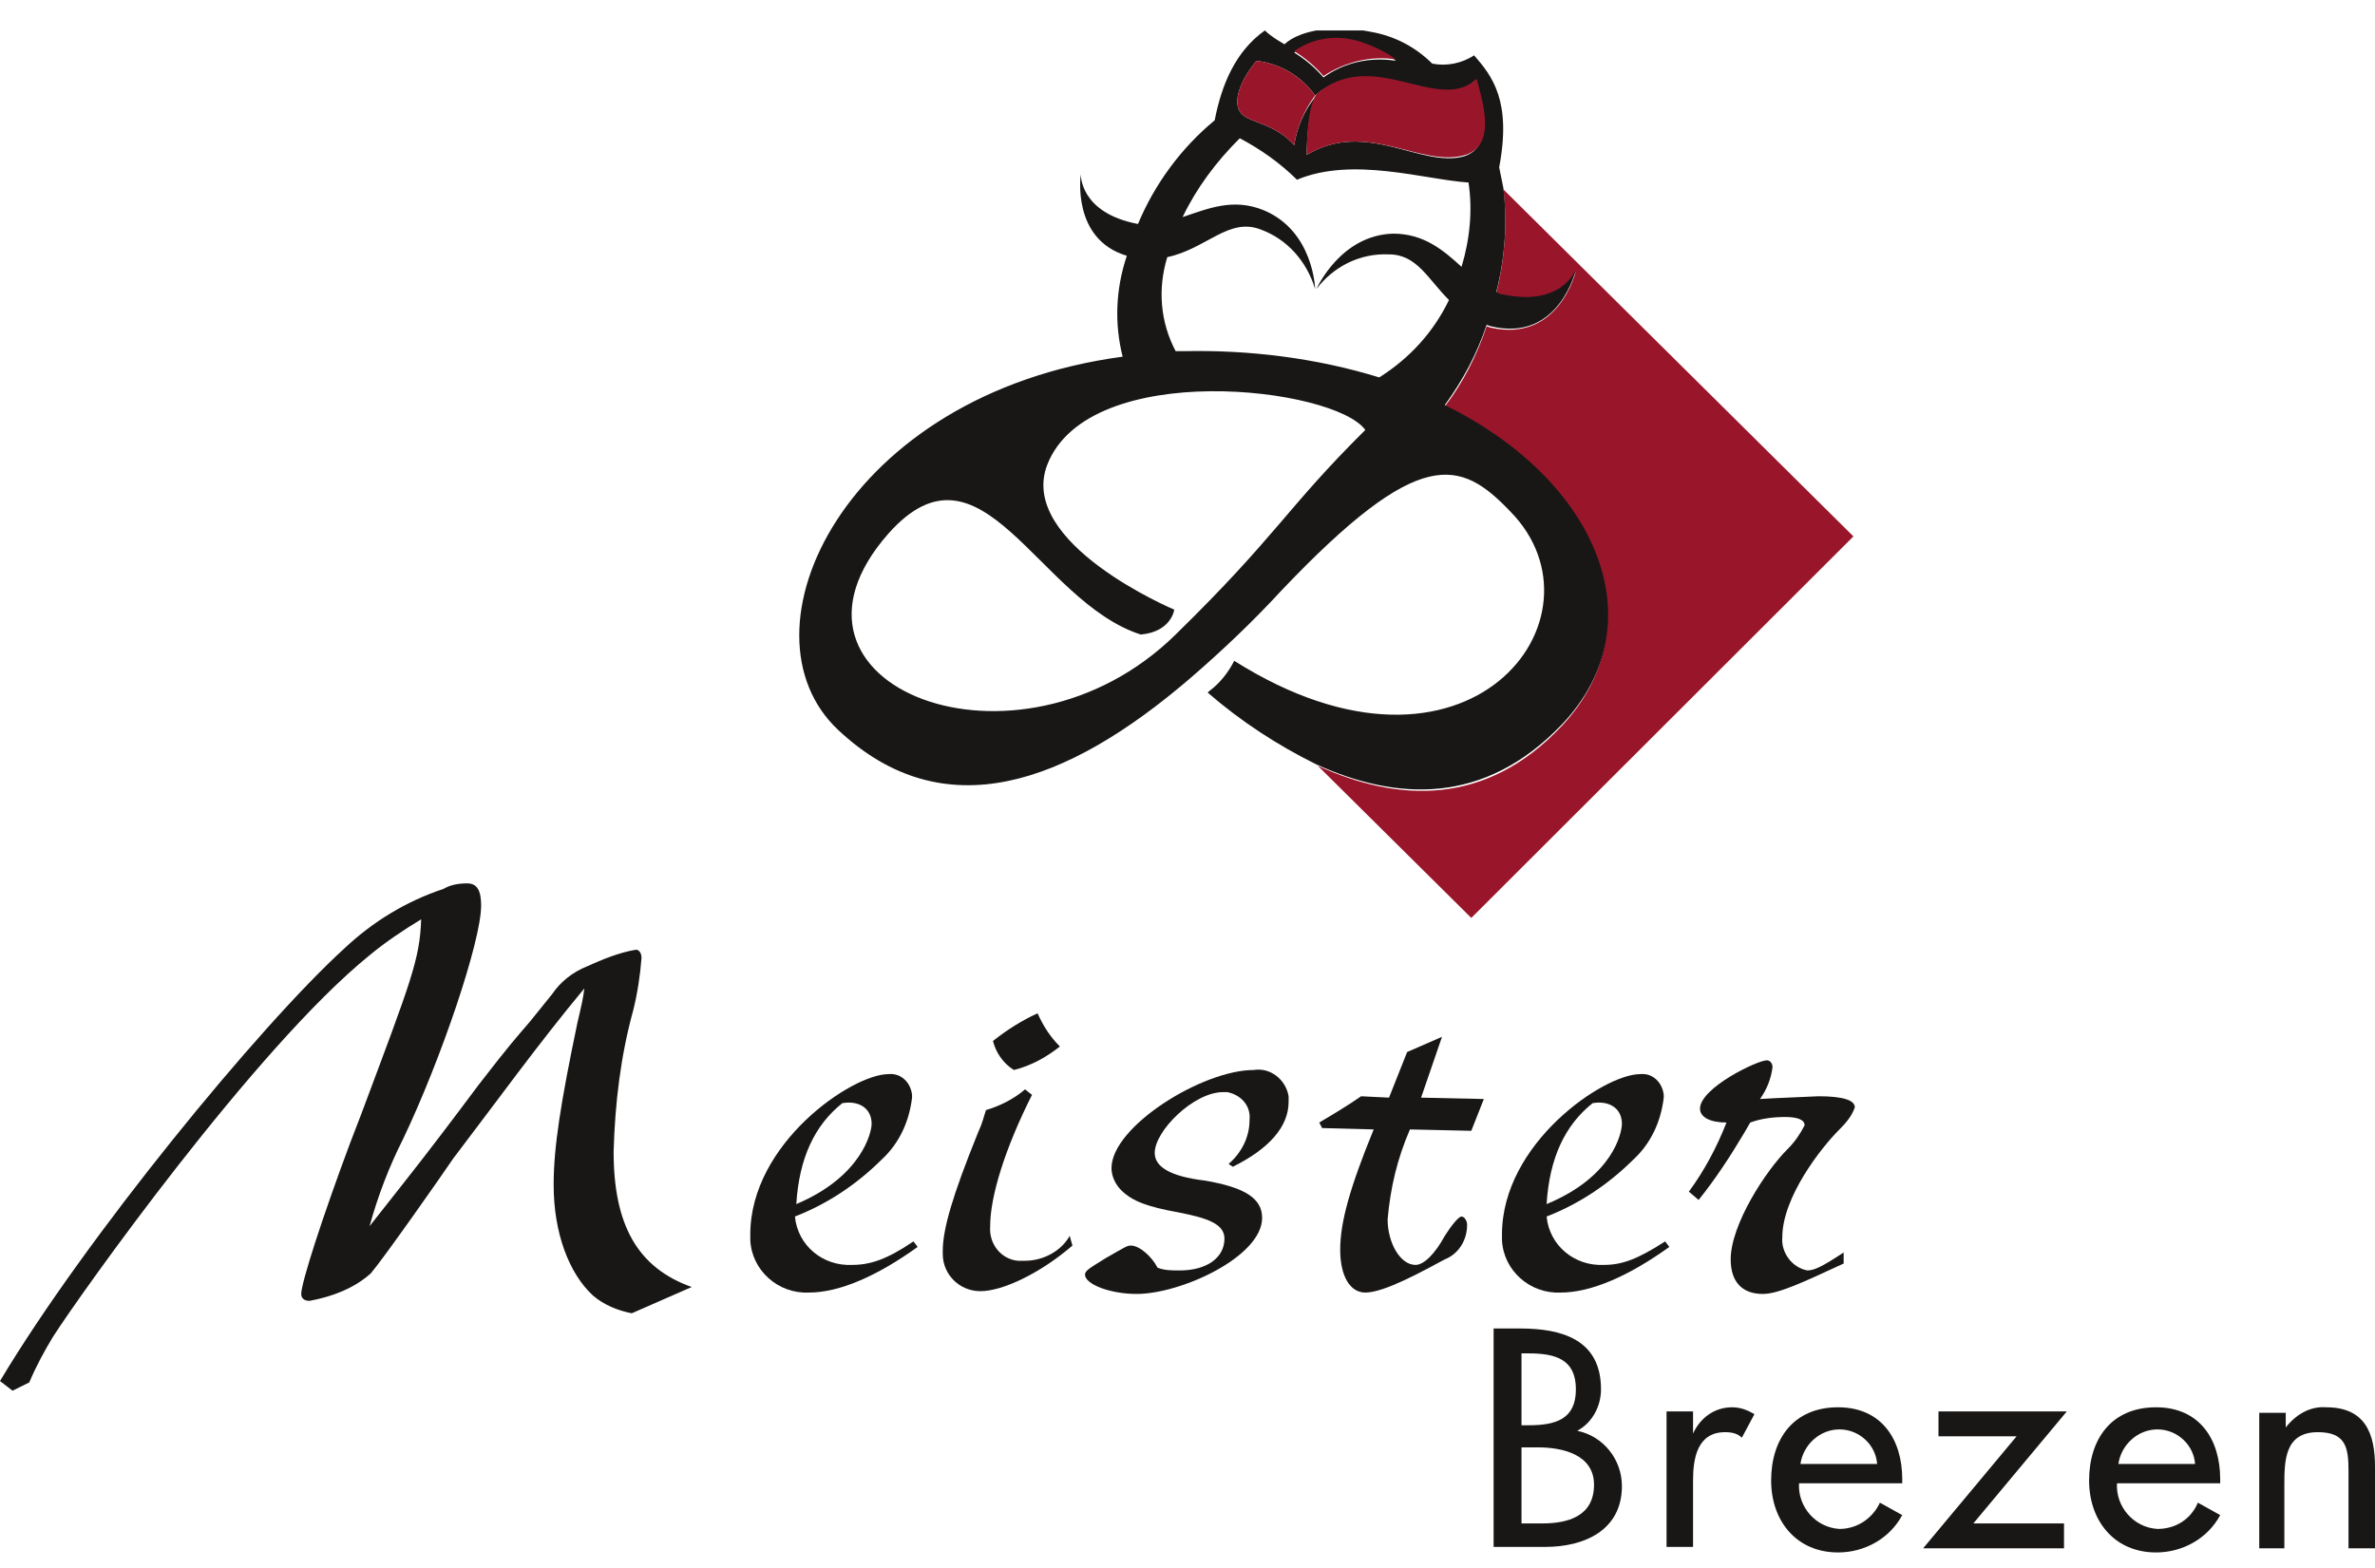 <svg width="156" height="103" viewBox="0 0 156 103" fill="none" xmlns="http://www.w3.org/2000/svg">
<rect width="156" height="103" fill="white"/>
<g clip-path="url(#clip0_98_693)">
<path d="M0 90.738C5.588 81.382 17.038 67.395 22.626 62.309C24.458 60.583 26.657 59.221 29.13 58.403C29.588 58.131 30.137 58.04 30.687 58.04C31.328 58.04 31.603 58.494 31.603 59.493C31.603 61.855 28.947 69.666 26.473 74.843C25.557 76.659 24.824 78.567 24.275 80.565L26.565 77.659C28.214 75.57 29.863 73.39 31.42 71.301C33.527 68.576 33.801 68.303 34.809 67.123L36.275 65.306C36.824 64.489 37.649 63.853 38.565 63.49C39.572 63.035 40.672 62.581 41.771 62.4C41.954 62.4 42.137 62.581 42.137 62.945C42.046 64.125 41.863 65.306 41.588 66.396C40.763 69.393 40.397 72.481 40.305 75.66C40.305 80.474 41.863 83.29 45.435 84.561L41.496 86.287C40.58 86.105 39.664 85.742 38.931 85.106C37.374 83.653 36.366 81.019 36.366 77.84C36.366 75.388 36.824 72.481 37.924 67.213C38.199 66.033 38.29 65.669 38.382 64.943C35.359 68.576 32.611 72.391 29.771 76.115C29.038 77.204 25.282 82.563 24.366 83.653C23.267 84.652 21.802 85.197 20.336 85.47C19.97 85.47 19.786 85.288 19.786 85.016C19.786 84.289 21.16 80.02 22.992 75.115L23.725 73.208C27.023 64.398 27.573 63.035 27.664 60.401C26.473 61.128 25.374 61.855 24.275 62.763C16.763 68.848 5.221 85.106 3.481 87.831C2.931 88.739 2.382 89.739 1.924 90.828L0.824 91.373L0 90.738Z" fill="#181716"/>
<path d="M60.275 81.927C57.618 83.835 55.145 84.925 53.13 84.925C51.114 85.016 49.374 83.471 49.282 81.473V81.11C49.282 75.115 55.969 70.574 58.351 70.574C59.175 70.483 59.817 71.119 59.908 71.936V72.118C59.725 73.662 59.084 75.115 57.893 76.205C56.244 77.84 54.32 79.112 52.214 79.929C52.397 81.837 54.046 83.199 55.969 83.108C57.16 83.108 58.259 82.745 60 81.564L60.275 81.927ZM57.252 73.844C57.252 72.754 56.336 72.3 55.328 72.481C53.496 73.935 52.488 76.115 52.305 79.112C56.611 77.295 57.252 74.389 57.252 73.844Z" fill="#181716"/>
<path d="M70.443 81.837C68.336 83.653 65.863 84.834 64.397 84.834C63.023 84.834 61.924 83.744 61.924 82.382V82.2C61.924 80.747 62.565 78.567 64.214 74.48C64.58 73.663 64.58 73.481 64.763 72.936C65.68 72.663 66.596 72.209 67.328 71.574L67.786 71.937C66.046 75.388 65.038 78.567 65.038 80.565C64.947 81.746 65.771 82.745 66.87 82.836H67.328C68.519 82.836 69.71 82.2 70.26 81.201L70.443 81.837ZM65.222 68.395C66.138 67.668 67.145 67.032 68.153 66.578C68.519 67.396 68.977 68.122 69.618 68.758C68.703 69.485 67.695 70.029 66.596 70.302C65.863 69.848 65.405 69.121 65.222 68.395Z" fill="#181716"/>
<path d="M80.702 76.478C81.527 75.751 82.076 74.752 82.076 73.572C82.168 72.663 81.527 71.937 80.611 71.755H80.336C78.412 71.755 75.847 74.298 75.847 75.751C75.847 76.66 76.855 77.295 79.145 77.568C81.801 78.022 82.901 78.749 82.901 80.02C82.901 82.563 77.588 85.016 74.656 85.016C72.916 85.016 71.267 84.38 71.267 83.744C71.267 83.472 71.633 83.29 72.641 82.654C73.924 81.927 74.015 81.837 74.29 81.837C74.84 81.837 75.664 82.563 76.03 83.29C76.489 83.472 76.947 83.472 77.496 83.472C79.237 83.472 80.427 82.654 80.427 81.383C80.427 80.383 79.237 80.02 77.404 79.657C75.389 79.293 74.382 78.93 73.649 78.204C73.282 77.84 73.007 77.295 73.007 76.75C73.007 74.026 78.962 70.302 82.351 70.302C83.45 70.12 84.458 70.938 84.641 72.027V72.391C84.641 74.026 83.359 75.479 80.977 76.66L80.702 76.478Z" fill="#181716"/>
<path d="M94.717 68.122L93.343 72.118L97.465 72.209L96.641 74.298L92.61 74.207C91.786 76.115 91.328 78.022 91.145 80.111C91.145 81.655 91.969 83.108 92.977 83.108C93.526 83.108 94.259 82.382 94.9 81.201C95.359 80.475 95.817 79.93 96 79.93C96.183 79.93 96.366 80.202 96.366 80.475C96.366 81.474 95.817 82.382 94.9 82.745C93.526 83.472 90.962 84.925 89.679 84.925C88.671 84.925 88.03 83.835 88.03 82.109C88.03 80.293 88.671 78.022 90.229 74.207L86.84 74.117L86.656 73.753C87.572 73.208 88.488 72.663 89.404 72.028L91.236 72.118L92.427 69.121L94.717 68.122Z" fill="#181716"/>
<path d="M109.649 81.927C106.992 83.835 104.519 84.925 102.504 84.925C100.488 85.016 98.748 83.471 98.656 81.473V81.11C98.656 75.115 105.343 70.574 107.725 70.574C108.549 70.483 109.191 71.119 109.282 71.936V72.118C109.099 73.662 108.458 75.115 107.267 76.205C105.618 77.84 103.694 79.112 101.588 79.929C101.771 81.837 103.42 83.199 105.343 83.108C106.534 83.108 107.542 82.745 109.374 81.564L109.649 81.927ZM106.534 73.844C106.534 72.754 105.618 72.3 104.61 72.481C102.778 73.935 101.771 76.115 101.588 79.112C105.984 77.295 106.534 74.389 106.534 73.844Z" fill="#181716"/>
<path d="M110.931 78.294C111.939 76.932 112.763 75.388 113.404 73.753C112.305 73.753 111.664 73.39 111.664 72.845C111.664 71.483 115.42 69.666 116.061 69.666C116.244 69.666 116.427 69.848 116.427 70.12C116.336 70.847 116.061 71.573 115.603 72.209C117.069 72.118 117.618 72.118 119.45 72.028C121.099 72.028 121.832 72.3 121.832 72.754C121.649 73.299 121.282 73.753 120.824 74.207C119.633 75.388 117.069 78.658 117.069 81.292C116.977 82.291 117.71 83.29 118.717 83.472C119.175 83.472 119.725 83.199 121.099 82.291V83.017C118.351 84.289 116.794 85.016 115.786 85.016C114.412 85.016 113.679 84.198 113.679 82.745C113.679 80.474 115.969 76.932 117.435 75.479C117.893 75.025 118.259 74.48 118.534 73.935C118.534 73.572 118.076 73.39 117.252 73.39C116.519 73.39 115.695 73.481 114.962 73.753L114.595 74.389C113.679 75.933 112.672 77.477 111.572 78.84L110.931 78.294Z" fill="#181716"/>
<path d="M98.107 87.286H99.847C102.595 87.286 105.16 88.013 105.16 91.282C105.16 92.372 104.611 93.462 103.603 94.007C105.344 94.371 106.534 95.915 106.534 97.64C106.534 100.547 104.061 101.637 101.496 101.637H98.107V87.286ZM99.939 93.644H100.397C102.137 93.644 103.512 93.281 103.512 91.282C103.512 89.284 102.137 88.921 100.397 88.921H99.939V93.644ZM99.939 100.093H101.313C102.962 100.093 104.702 99.638 104.702 97.549C104.702 95.551 102.595 95.097 101.038 95.097H99.939V100.093Z" fill="#181716"/>
<path d="M111.206 94.189C111.664 93.189 112.58 92.463 113.771 92.463C114.321 92.463 114.779 92.644 115.237 92.917L114.412 94.461C114.138 94.189 113.771 94.098 113.313 94.098C111.481 94.098 111.206 95.823 111.206 97.277V101.636H109.466V92.735H111.206V94.189Z" fill="#181716"/>
<path d="M118.168 97.458C118.076 99.002 119.267 100.365 120.824 100.456C122.015 100.456 123.023 99.729 123.481 98.73L124.947 99.547C124.122 101.091 122.473 102 120.733 102C117.985 102 116.336 99.911 116.336 97.277C116.336 94.552 117.802 92.463 120.733 92.463C123.573 92.463 124.947 94.552 124.947 97.186V97.458H118.168ZM123.298 96.187C123.206 94.915 122.107 93.916 120.824 93.916C119.542 93.916 118.443 94.915 118.26 96.187H123.298Z" fill="#181716"/>
<path d="M135.573 100.092V101.727H126.321L132.458 94.37H127.328V92.735H135.756L129.619 100.092H135.573Z" fill="#181716"/>
<path d="M139.053 97.458C138.962 99.002 140.152 100.365 141.71 100.456C142.901 100.456 143.908 99.82 144.366 98.73L145.832 99.547C145.007 101.091 143.359 102 141.618 102C138.87 102 137.221 99.911 137.221 97.277C137.221 94.552 138.687 92.463 141.618 92.463C144.458 92.463 145.832 94.552 145.832 97.186V97.458H139.053ZM144.183 96.187C144.091 94.915 142.992 93.916 141.71 93.916C140.427 93.916 139.328 94.915 139.145 96.187H144.183Z" fill="#181716"/>
<path d="M150.046 93.916C150.687 93.008 151.695 92.372 152.794 92.463C155.359 92.463 156 94.188 156 96.368V101.727H154.26V96.641C154.26 95.097 154.076 94.098 152.244 94.098C150.046 94.098 150.046 96.005 150.046 97.64V101.727H148.397V92.826H150.137V93.916H150.046Z" fill="#181716"/>
<path d="M121.741 35.243L98.748 12.445C99.023 14.716 98.84 16.987 98.29 19.257C98.473 19.348 98.656 19.348 98.748 19.439C102.687 20.166 103.512 17.804 103.512 17.804C103.512 17.804 102.412 22.527 97.924 21.528C97.832 21.528 97.74 21.437 97.649 21.437C97.008 23.345 96.092 25.161 94.901 26.705C104.977 31.701 108.733 41.147 102.595 47.686C97.557 53.045 91.786 52.681 86.565 50.32L96.641 60.311L121.741 35.243Z" fill="#99162A"/>
<path d="M102.595 47.595C108.824 41.055 105.069 31.609 94.901 26.614C96.092 24.979 97.008 23.253 97.649 21.346C97.74 21.346 97.832 21.437 97.924 21.437C102.412 22.527 103.511 17.713 103.511 17.713C103.511 17.713 102.595 20.165 98.748 19.348C98.565 19.348 98.382 19.257 98.29 19.166C98.84 16.986 99.023 14.625 98.748 12.354L98.473 10.992C99.298 6.632 98.015 4.997 96.824 3.635C96 4.18 94.992 4.361 94.076 4.18C92.977 3.09 91.603 2.363 90.046 2.091C87.756 1.637 85.466 1.909 84.366 2.908C83.908 2.636 83.45 2.363 83.084 2C81.16 3.362 80.244 5.542 79.786 7.904C77.588 9.72 75.847 12.082 74.748 14.716C70.901 13.989 70.992 11.446 70.992 11.446C70.992 11.446 70.351 15.715 74.015 16.805C73.282 18.985 73.191 21.255 73.74 23.435C55.42 25.887 48.183 41.51 55.053 47.958C62.015 54.498 70.076 51.5 78.137 44.598C80.244 42.781 82.26 40.874 84.183 38.785C93.252 29.248 95.908 30.156 99.206 33.608C105.985 40.51 96.458 53.135 81.069 43.417C80.702 44.144 80.153 44.87 79.42 45.415L79.328 45.506C81.527 47.413 83.908 48.957 86.473 50.229C91.695 52.59 97.466 52.954 102.595 47.595ZM76.672 16.895C79.237 16.351 80.702 14.262 82.809 15.079C84.55 15.715 85.832 17.168 86.382 18.985C86.382 18.985 86.29 15.17 82.992 13.807C80.977 12.99 79.328 13.717 77.679 14.262C78.595 12.354 79.878 10.629 81.435 9.084C82.809 9.811 84.092 10.719 85.191 11.809C88.855 10.265 93.618 11.809 96.458 11.991C96.733 13.807 96.55 15.715 96 17.531C94.809 16.441 93.527 15.351 91.511 15.351C88.031 15.442 86.473 18.985 86.473 18.985C87.573 17.531 89.313 16.623 91.237 16.714C93.069 16.714 93.802 18.349 95.175 19.711C94.168 21.8 92.611 23.526 90.595 24.797C86.473 23.526 82.076 22.981 77.771 23.072H77.221C76.214 21.164 76.031 18.985 76.672 16.895ZM89.313 2.817C90.137 3.09 90.962 3.453 91.695 3.998C90.046 3.726 88.305 4.089 86.931 5.088C86.382 4.452 85.74 3.907 85.008 3.453C86.29 2.545 87.847 2.363 89.313 2.817ZM82.534 3.998C84.092 4.18 85.466 4.997 86.382 6.269C90.137 3.09 94.351 7.631 96.916 5.27C97.099 6.269 98.382 9.539 96.183 10.265C93.344 11.083 89.771 7.813 85.832 10.174C85.832 8.994 86.015 6.995 86.473 6.269C85.649 7.268 85.191 8.358 85.008 9.539C83.725 8.085 82.076 8.085 81.527 7.45C80.885 6.723 81.527 5.179 82.534 3.998ZM77.221 41.691C66.87 51.864 49.557 45.052 58.351 35.061C64.489 28.158 68.153 39.511 74.931 41.691C76.947 41.51 77.13 40.056 77.13 40.056C77.13 40.056 66.779 35.697 68.794 30.52C71.542 23.526 87.664 25.433 89.679 28.249C84.458 33.426 83.908 35.152 77.221 41.691Z" fill="#181716"/>
<path d="M86.931 4.997C88.305 4.089 90.046 3.635 91.695 3.907C90.962 3.362 90.138 2.999 89.313 2.727C87.847 2.272 86.29 2.454 85.008 3.362C85.741 3.817 86.382 4.361 86.931 4.997Z" fill="#99162A"/>
<path d="M85.008 9.538C85.191 8.358 85.649 7.268 86.382 6.269C85.466 4.997 84.091 4.18 82.534 3.998C81.527 5.179 80.885 6.723 81.527 7.449C82.076 8.085 83.725 8.085 85.008 9.538Z" fill="#99162A"/>
<path d="M85.832 10.175C89.771 7.813 93.344 11.083 96.275 10.175C98.473 9.448 97.191 6.178 97.008 5.179C94.443 7.541 90.229 2.999 86.473 6.178C85.924 6.996 85.832 8.903 85.832 10.175Z" fill="#99162A"/>
</g>
<defs>
<clipPath id="clip0_98_693">
<rect width="156" height="100" fill="white" transform="translate(0 2)"/>
</clipPath>
</defs>
</svg>
